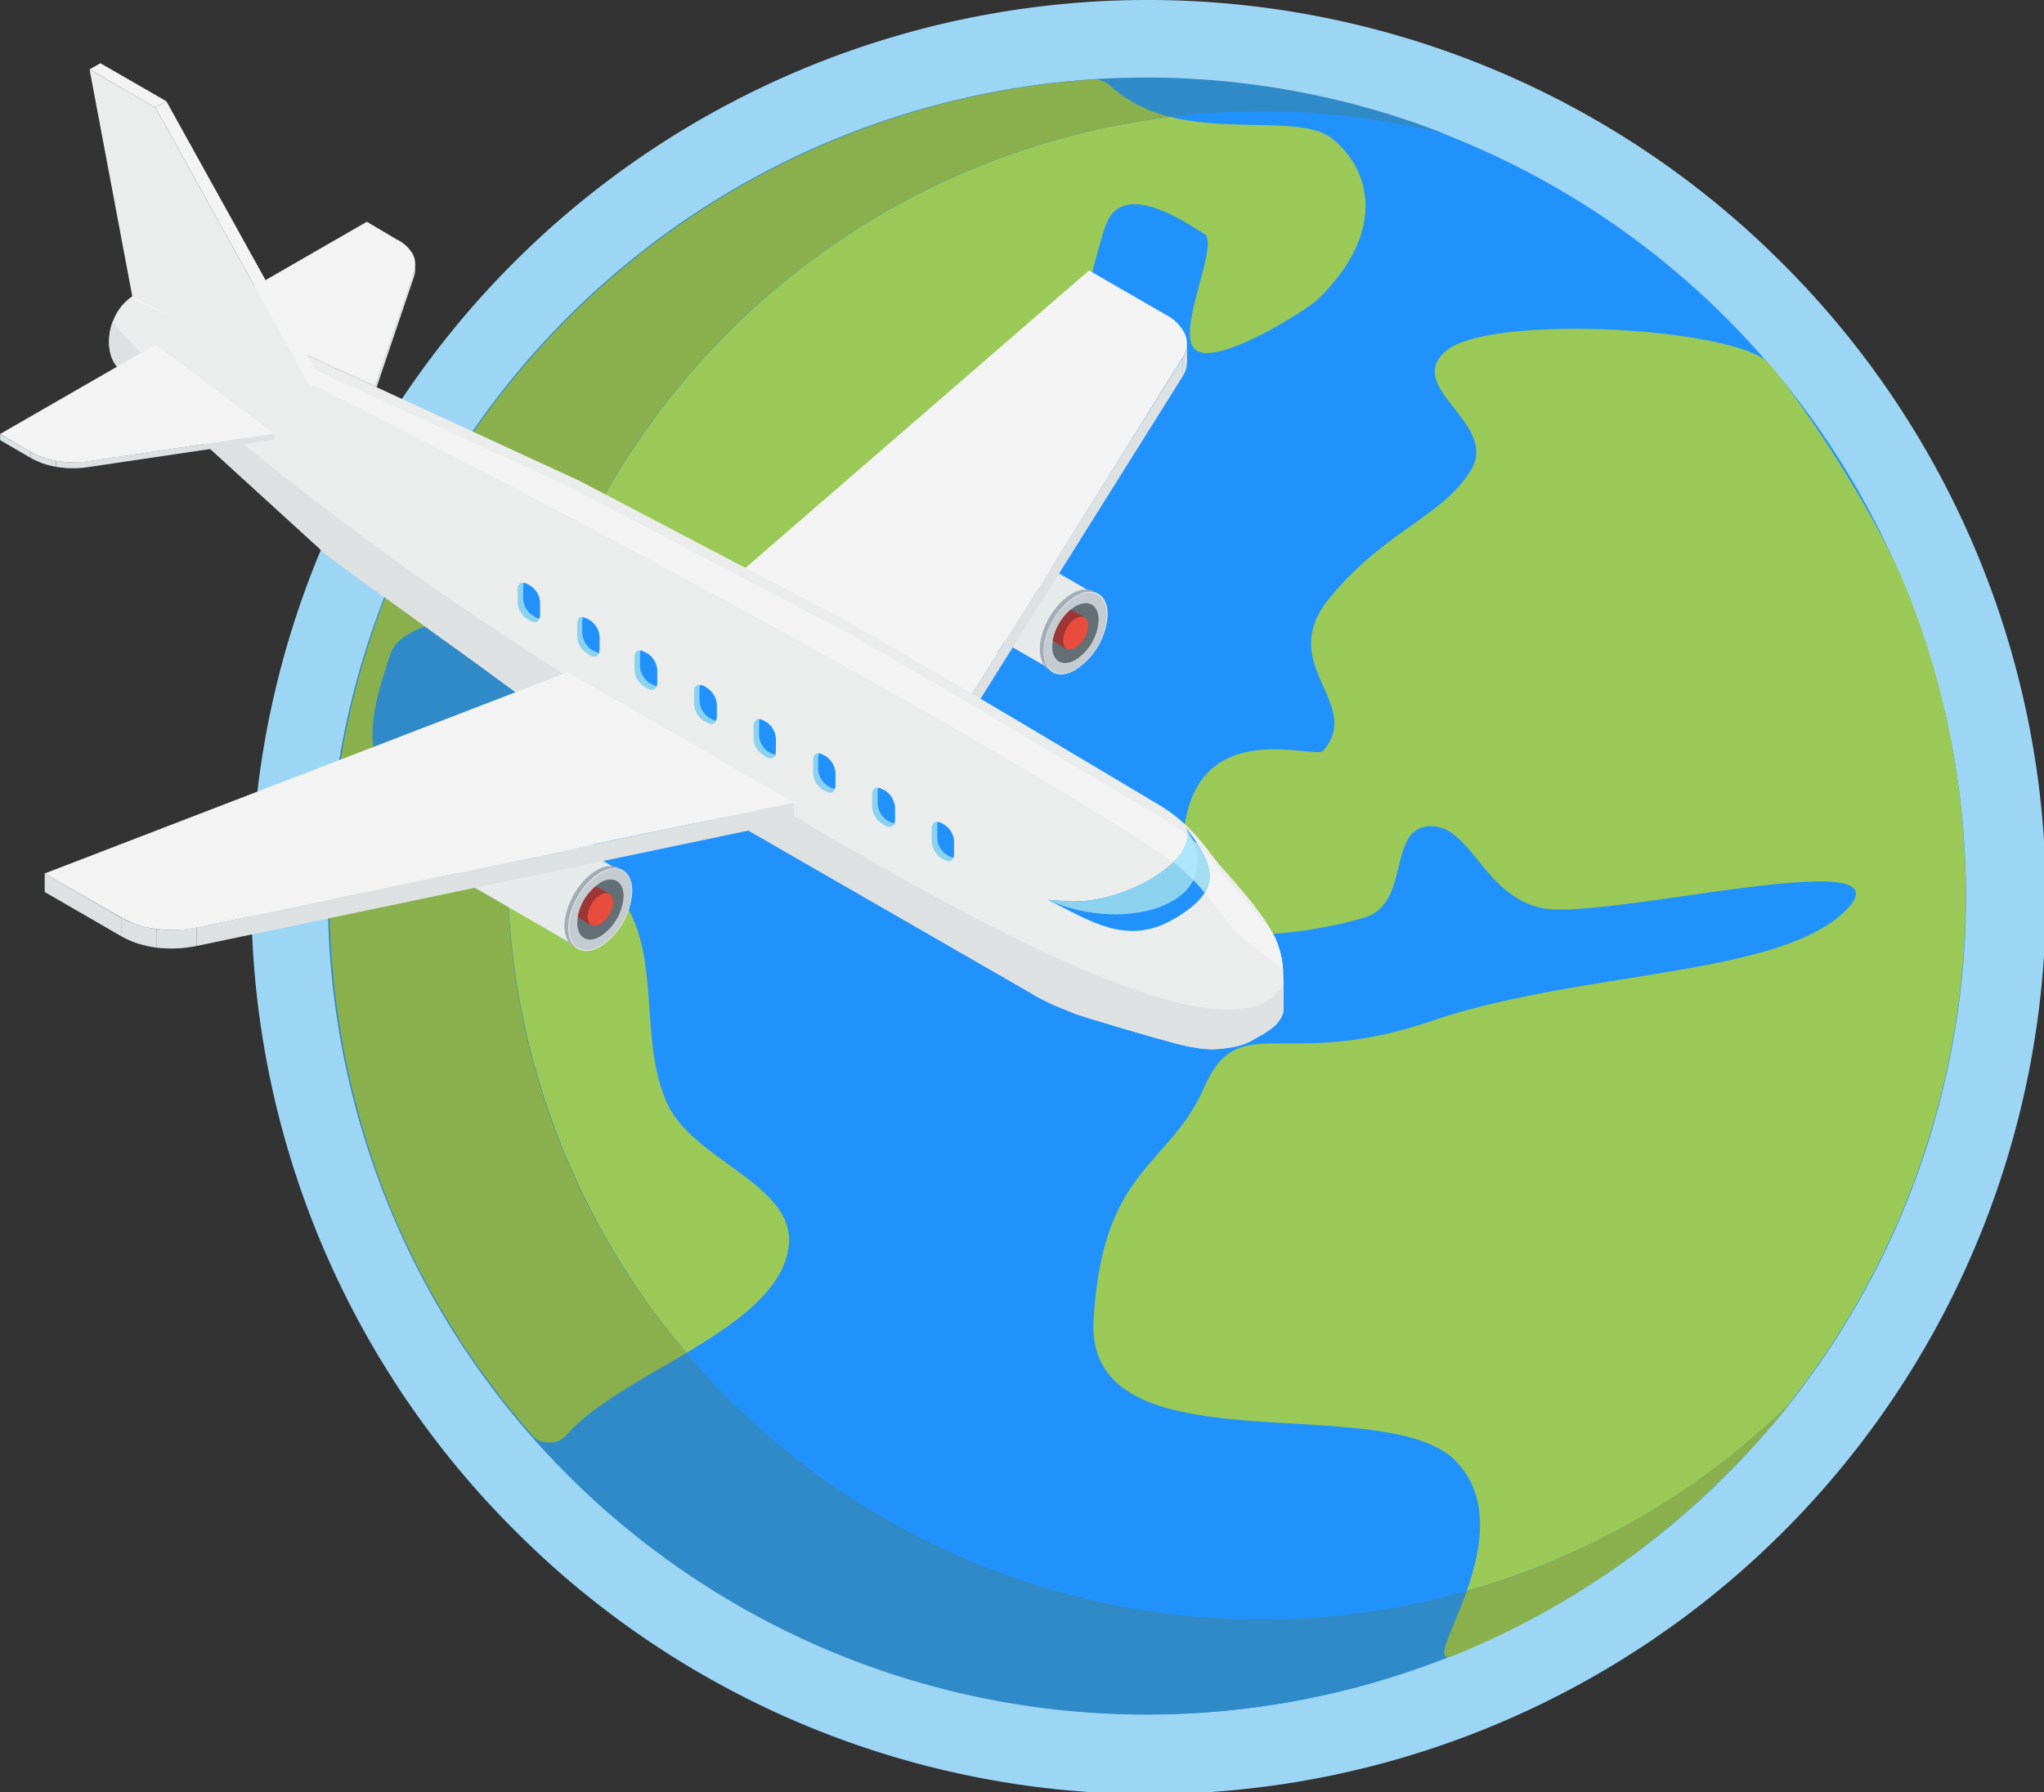 <?xml version="1.0" encoding="UTF-8"?>
<svg xmlns="http://www.w3.org/2000/svg" id="icon-seguro-viagem" width="270.807" height="237.445" viewBox="0 0 270.807 237.445">
  <rect x="0" y="0" width="270.807" height="237.445" fill="#333333" stroke="none"/>
  <g id="Grupo_31" data-name="Grupo 31" transform="translate(33.302)">
    <path id="Caminho_47" data-name="Caminho 47" d="M299.958,235.468a118.774,118.774,0,0,0-193.665,38.541A118.683,118.683,0,0,0,132.067,403.42,118.739,118.739,0,1,0,299.958,235.468Z" transform="translate(-97.26 -200.721)" fill="#9dd6f5" fill-rule="evenodd"></path>
    <g id="Grupo_30" data-name="Grupo 30" transform="translate(10.358 10.358)">
      <path id="Caminho_48" data-name="Caminho 48" d="M282.426,232.628A108.5,108.5,0,0,0,164.4,209.083,108.447,108.447,0,0,0,105.682,267.8a108.306,108.306,0,0,0,0,82.922A108.46,108.46,0,0,0,164.4,409.432a108.358,108.358,0,0,0,118.03-176.8Z" transform="translate(-97.432 -200.893)" fill="#2192fc" fill-rule="evenodd"></path>
      <path id="Caminho_49" data-name="Caminho 49" d="M188.681,206.11c3.975,4.637,13.971,19.331,18.247,30.049a108.729,108.729,0,0,1-60.16,141.1c-5.359,2.107,9.816-15.838.422-25.715s-49.139,1.565-48.056-18.728c1.145-20.293,10-20.234,14.634-30.832,4.7-10.6,10.3-2.048,30.23-8.853,19.872-6.746,46.309-5.781,54.98-14.814,8.611-9.033-33.061,1.807-40.708-.181-7.648-1.867-9.214-11.08-14.693-10.779-5.54.3-2.409,10.237-8.551,12.1s-22.643,4.757-23.606-2.229c-3.914-26.918,16.861-18.426,18.126-19.872,5.48-6.322-6.5-11.38.9-20.295,7.406-8.972,14.753-10.6,18.667-16.86,3.855-6.263-9.153-11.02-3.192-15.9C151.947,199.427,184.586,201.294,188.681,206.11Z" transform="translate(2.095 -168.234)" fill="#9bc957" fill-rule="evenodd"></path>
    </g>
    <path id="Caminho_50" data-name="Caminho 50" d="M198.57,200.9a108.679,108.679,0,0,0-92.919,66.6,109.283,109.283,0,0,0,0,83.163A108.181,108.181,0,0,0,124.2,380.418a2.8,2.8,0,0,0,2.288,1.084,3,3,0,0,0,2.289-.9c7.226-8.371,28.062-14.093,29.508-24.992,1.084-8.191-12.4-11.382-15.958-18.788-4.035-8.37-.783-19.571-6.022-27.219-5.48-8.011-26.015-8.733-31.615-16.621-3.072-4.337-.843-10.78.783-15.838.723-2.167,3.372-3.493,5.6-4.034,3.192-.784,6.564.12,9.816.12.241,0,30.893-4.636,40.347-8.732,9.395-4.095,4.215-9.454,8.37-11.2,4.156-1.686,10.659,10.839,17.043,5.3s11.381-32.278,13.669-38.419c2.289-6.2,10.719-.181,13.007,1.143,2.228,1.265-3.975,13.249-1.084,15.416,2.831,2.229,14.874-5.36,16.32-6.865,9.033-8.911,6.8-17.1,1.746-21.136s-20.475,1.324-29.387-6.986A3.074,3.074,0,0,0,198.57,200.9Z" transform="translate(-87.104 -190.365)" fill="#9bc957" fill-rule="evenodd"></path>
    <path id="Caminho_51" data-name="Caminho 51" d="M245.271,208.3a108.459,108.459,0,1,0,37.155,177.586,119.134,119.134,0,0,0,8.31-9.213A99.911,99.911,0,1,1,245.271,208.3Z" transform="translate(-87.075 -190.534)" fill="#308ac7" fill-rule="evenodd"></path>
    <path id="Caminho_52" data-name="Caminho 52" d="M198.57,200.9a108.679,108.679,0,0,0-92.919,66.6,109.283,109.283,0,0,0,0,83.163A108.181,108.181,0,0,0,124.2,380.418a2.8,2.8,0,0,0,2.288,1.084,3,3,0,0,0,2.289-.9c3.432-3.975,9.876-7.348,15.958-10.961a99.365,99.365,0,0,1-23.726-64.615c0-1.2,0-2.408.06-3.613-6.685-2.229-13.55-4.4-16.38-8.43-3.072-4.337-.843-10.78.783-15.838.723-2.167,3.372-3.493,5.6-4.034,3.192-.784,6.564.12,9.816.12.06,0,2.228-.3,5.6-.843a99.907,99.907,0,0,1,82.38-66.542,17.953,17.953,0,0,1-7.949-4.094A3.074,3.074,0,0,0,198.57,200.9Z" transform="translate(-87.104 -190.365)" fill="#89b04d" fill-rule="evenodd"></path>
    <path id="Caminho_53" data-name="Caminho 53" d="M145.87,203.806a109.645,109.645,0,0,1-9.454,10.418,108.024,108.024,0,0,1-35.349,23.184c-2.709,1.084-.18-3.012,1.807-8.551A100.547,100.547,0,0,0,145.87,203.806Z" transform="translate(58.153 -18.029)" fill="#89b04d" fill-rule="evenodd"></path>
  </g>
  <path id="Caminho_54" data-name="Caminho 54" d="M97.792,201.3v.783l-.018.289-.054.307-.1.294v-.807l.1-.287.054-.29Z" transform="translate(-42.788 -166.244)" fill="#dde1e1" fill-rule="evenodd"></path>
  <path id="Caminho_55" data-name="Caminho 55" d="M102.7,201.318v.806L97.532,217.4V216.6Z" transform="translate(-47.875 -165.391)" fill="#dde1e1" fill-rule="evenodd"></path>
  <path id="Caminho_56" data-name="Caminho 56" d="M100.771,203.064v.807l-3.294-1.523v-.8Z" transform="translate(-51.114 -151.859)" fill="#dde1e1" fill-rule="evenodd"></path>
  <path id="Caminho_57" data-name="Caminho 57" d="M115.539,221.5l-18.367-8.43,20.6-11.864,3.975,2.348a4.754,4.754,0,0,1,2.107,1.927,3.014,3.014,0,0,1,.181,2.288l-5.179,15.236Z" transform="translate(-69.17 -171.821)" fill="#f3f3f3" fill-rule="evenodd"></path>
  <path id="Caminho_58" data-name="Caminho 58" d="M121.4,211.2l-15.9-9.184-.156-.055-.168-.048-.175-.018-.168-.018h-.361l-.187.037-.187.029L103.9,202l-.2.049-.2.09-.206.084-.2.1-.223.122-.2.115-.206.137-.2.157-.2.15-.2.168-.187.194-.2.168-.187.2-.175.186-.187.223-.168.2-.175.222-.15.224-.156.234-.151.24-.139.241-.138.235-.133.258-.121.241-.12.253-.1.259-.1.252-.084.26-.085.252-.072.26-.066.252-.048.278-.054.253-.036.258-.029.236-.019.258v.5l.019.222.029.241.036.2.054.2.048.186.066.187.072.168.085.175.084.15.1.139.1.137.12.115.121.1,15.922,9.184-.132-.1-.1-.115-.121-.137-.084-.139-.1-.15-.085-.157-.072-.187-.067-.168-.054-.2-.049-.2-.036-.2-.017-.223-.012-.241-.018-.24.018-.236.012-.259.017-.252.036-.26.049-.252.054-.258.067-.254.072-.258.085-.254.1-.276.084-.252.121-.26.1-.236.132-.258.121-.26.138-.234.139-.24.15-.243.156-.216.169-.223.168-.222.175-.223.168-.206.187-.2.187-.187.192-.186.206-.174.187-.168.2-.168.2-.139.2-.157.223-.115.2-.119.2-.1.222-.084.187-.073.2-.066.206-.055.187-.029.187-.018.175-.018h.187l.169.018.168.036.156.03Z" transform="translate(24.059 -132.251)" fill="#e6eaeb" fill-rule="evenodd"></path>
  <path id="Caminho_59" data-name="Caminho 59" d="M103.218,212.4a9.347,9.347,0,0,0,4.275-7.347c0-2.71-1.927-3.794-4.275-2.469A9.481,9.481,0,0,0,99,209.993C99,212.7,100.869,213.788,103.218,212.4Z" transform="translate(39.261 -123.639)" fill="#e6eaeb" fill-rule="evenodd"></path>
  <path id="Caminho_60" data-name="Caminho 60" d="M106.456,202.446l-.513-.3-.168-.048-.156-.035-.169-.031-.192-.018h-.186l-.187.018-.186.011-.187.036-.2.055-.2.066-.223.066-.2.1-.222.1-.223.121-.2.139-.223.139-.206.15-.222.168-.2.175-.2.187-.187.187-.187.187-.187.223-.187.2-.187.222-.174.224-.151.24-.175.236-.151.241-.156.252-.133.24-.138.259-.121.271-.121.26-.1.252-.1.271-.1.259-.084.271-.067.276-.072.254-.066.271-.036.258-.048.272-.019.259-.018.251v.513l.018.24.019.223.048.223.036.2.066.2.072.187.067.187.084.175.1.15.1.139.1.132.121.139.121.1.511.289-.121-.1-.12-.121-.121-.132-.1-.157-.084-.15-.084-.175-.067-.168-.072-.2-.067-.187-.048-.223-.036-.2-.018-.24-.018-.236-.018-.26.018-.253.018-.259.018-.253.036-.26.048-.27.067-.278.072-.251.067-.278.084-.254.084-.269.1-.278.121-.252.12-.259.121-.253.139-.26.133-.252.156-.259.151-.24.156-.234.169-.224.175-.24.187-.223.169-.2.2-.2.187-.2.187-.186.2-.187.2-.17.223-.174.2-.15.223-.139.2-.139.223-.113.223-.1.2-.09.223-.086.2-.066.187-.053.2-.031.187-.018.187-.018h.193l.168.018.187.029.157.036Z" transform="translate(38.745 -123.907)" fill="#a3adb5" fill-rule="evenodd"></path>
  <path id="Caminho_61" data-name="Caminho 61" d="M103.159,212.226A9.256,9.256,0,0,0,107.314,205c0-2.65-1.866-3.734-4.155-2.409A9.254,9.254,0,0,0,99,209.817C99,212.466,100.871,213.55,103.159,212.226Z" transform="translate(39.32 -123.521)" fill="#c5ccd1" fill-rule="evenodd"></path>
  <path id="Caminho_62" data-name="Caminho 62" d="M102.093,209.565a6.645,6.645,0,0,0,3.071-5.3c0-1.986-1.325-2.77-3.071-1.807a6.82,6.82,0,0,0-3.071,5.36C99.022,209.746,100.407,210.529,102.093,209.565Z" transform="translate(40.386 -122.126)" fill="#646e75" fill-rule="evenodd"></path>
  <path id="Caminho_63" data-name="Caminho 63" d="M101.432,202.062a7.349,7.349,0,0,0-2.409,4.155l1.867,1.084-.06-.06h-.06v-.121h-.06l-.06-.121v-.06l-.06-.06v-.059l-.061-.062v-.3l-.06-.059v-.241l.06-.06v-.36l.061-.121v-.06l.06-.121v-.121l.06-.12.06-.059v-.122l.06-.12.06-.059.06-.121.06-.121.06-.06.06-.121.06-.121.06-.059.06-.122.06-.059.121-.121.06-.06.06-.06.06-.121.121-.06.06-.06.06-.06.121-.061.06-.06.12-.06.061-.06h.12l.06-.06.06-.059h.181l.06-.062h.3l.121.062h.12Z" transform="translate(40.445 -121.308)" fill="#9e3636" fill-rule="evenodd"></path>
  <path id="Caminho_64" data-name="Caminho 64" d="M100.672,206.168a3.585,3.585,0,0,0,1.686-2.89c0-1.084-.722-1.506-1.686-.965a3.68,3.68,0,0,0-1.626,2.891C99.046,206.289,99.769,206.71,100.672,206.168Z" transform="translate(41.807 -120.355)" fill="#e74c3c" fill-rule="evenodd"></path>
  <path id="Caminho_65" data-name="Caminho 65" d="M98.841,246.409v2.438l28.146-44.894v-2.444Z" transform="translate(29.667 -154.026)" fill="#dde1e1" fill-rule="evenodd"></path>
  <path id="Caminho_66" data-name="Caminho 66" d="M98.3,201.988v4.282l31.634,18.271v-4.287Z" transform="translate(-2.08 -125.655)" fill="#bfc7c9" fill-rule="evenodd"></path>
  <path id="Caminho_67" data-name="Caminho 67" d="M128.324,258.646l4.155-6.625v-.06l5.359-8.551.181-.181,18.909-30.29a3.345,3.345,0,0,0,.422-3.072,5.676,5.676,0,0,0-2.65-2.709l-10.117-5.842L98.335,241.364Z" transform="translate(-0.298 -165.485)" fill="#f3f3f3" fill-rule="evenodd"></path>
  <path id="Caminho_68" data-name="Caminho 68" d="M99.308,203.423v2.443l.223-.379.168-.391.121-.391.066-.391.037-.391v-2.445l-.037.38-.066.391-.121.391-.168.391Z" transform="translate(57.347 -155.939)" fill="#dde1e1" fill-rule="evenodd"></path>
  <g id="Grupo_32" data-name="Grupo 32" transform="translate(14.444 38.454)">
    <path id="Caminho_69" data-name="Caminho 69" d="M237.858,301.05l-1.566-.422-1.506-.421-1.445-.422-1.445-.422-1.445-.421-1.566-.481-1.626-.482-1.144-.362-1.145-.361-1.024-.421-1.023-.422-1.024-.422-.964-.481-.964-.483-.9-.541-31.494-18.126-33.3-19.21-3.554-2.59-3.613-2.65-3.553-2.588-3.613-2.589-3.553-2.59-3.613-2.591-3.613-2.59-3.553-2.65-26.2-23.907c-4.878-1.505-2.349-13.49,6.082-10.6l53.776,24.811,35.469,18.607,13.429,7.768,8.672,5.119,19.21,11.442c4.7,2.769,6.8,6.684,8.491,8.491,8.611,9.575,8.009,10.9,8.009,18.488l-.06.6-.24.6-.361.54-.482.543-.6.481-.722.483-1.265.723-.843.482-.9.361-.963.241-.964.18-1.023.122-1.084.059-1.023-.059A25.529,25.529,0,0,1,237.858,301.05Z" transform="translate(-96.936 -201.36)" fill="#ebecec" fill-rule="evenodd"></path>
    <path id="Caminho_70" data-name="Caminho 70" d="M237.869,297l-1.566-.422-1.506-.421-1.445-.422-1.445-.422-1.445-.421-1.566-.481-1.626-.482-1.144-.362-1.145-.36-1.024-.421-1.023-.422-1.024-.422-.964-.481-.964-.482-.9-.542-31.495-18.126-33.3-19.21-3.554-2.589-3.613-2.65-3.553-2.588-3.613-2.59L136.4,240.09l-3.613-2.591-3.613-2.59-3.553-2.65-26.2-23.906c-2.469-.783-3.011-4.155-1.987-6.925,5.6,7.647,32.337,29.508,59.256,46.429,38.54,24.268,81.417,50.464,93.58,43.72a6.586,6.586,0,0,0,2.289-2.348v3.252l-.06.6-.241.6-.361.54-.482.543-.6.481-.723.482-1.265.722-.843.482-.9.36-.963.241-.964.18-1.023.122-1.084.059-1.023-.059A25.529,25.529,0,0,1,237.869,297Z" transform="translate(-96.947 -197.307)" fill="#dde1e1" fill-rule="evenodd"></path>
    <path id="Caminho_71" data-name="Caminho 71" d="M96.992,202.208a4.927,4.927,0,0,1,1.686-.845l1.385.362,55.4,25.534,36.493,19.149,13.851,8.009,8.912,5.3,19.872,11.8c4.818,2.829,6.985,6.865,8.731,8.731,2.409,2.71,4.156,4.758,5.36,6.444a12.471,12.471,0,0,1,1.144,4.576c-1.686-1.505-3.793-3.01-5.9-4.877-2.709-2.409-4.336-6.8-10.418-10.779C197.739,252.251,111.023,207.446,96.992,202.208Z" transform="translate(-94.274 -201.097)" fill="#f3f3f3" fill-rule="evenodd"></path>
  </g>
  <g id="Grupo_34" data-name="Grupo 34" transform="translate(68.59 77.204)">
    <path id="Caminho_72" data-name="Caminho 72" d="M100.443,202.949l-.422-.241c-.722-.422-1.265-.06-1.265.724v1.686a2.77,2.77,0,0,0,1.265,2.226l.422.243c.722.421,1.265.059,1.265-.724v-1.745A2.754,2.754,0,0,0,100.443,202.949Z" transform="translate(-43.897 -170.854)" fill="#8ad2ed" fill-rule="evenodd"></path>
    <g id="Grupo_33" data-name="Grupo 33" transform="translate(23.365 13.516)">
      <path id="Caminho_73" data-name="Caminho 73" d="M100.372,202.884l-.481-.241c-.663-.421-1.265-.119-1.265.722v1.686a2.825,2.825,0,0,0,1.265,2.169l.481.3c.663.363,1.265.062,1.265-.721v-1.748A2.924,2.924,0,0,0,100.372,202.884Z" transform="translate(-75.02 -188.821)" fill="#8ad2ed" fill-rule="evenodd"></path>
      <path id="Caminho_74" data-name="Caminho 74" d="M100.182,202.771l-.483-.241c-.662-.36-1.2-.059-1.2.724V205a2.856,2.856,0,0,0,1.2,2.167l.483.241c.662.421,1.264.06,1.264-.722V205A2.939,2.939,0,0,0,100.182,202.771Z" transform="translate(-82.719 -193.285)" fill="#8ad2ed" fill-rule="evenodd"></path>
      <path id="Caminho_75" data-name="Caminho 75" d="M100.051,202.721l-.421-.24c-.723-.422-1.265-.06-1.265.722v1.686a2.585,2.585,0,0,0,1.265,2.169l.421.3c.723.362,1.265.06,1.265-.722V204.89A2.756,2.756,0,0,0,100.051,202.721Z" transform="translate(-90.476 -197.753)" fill="#8ad2ed" fill-rule="evenodd"></path>
      <path id="Caminho_76" data-name="Caminho 76" d="M99.98,202.681l-.482-.3c-.662-.362-1.264-.06-1.264.722v1.746a2.929,2.929,0,0,0,1.264,2.169l.482.241c.662.421,1.265.119,1.265-.724v-1.686A2.821,2.821,0,0,0,99.98,202.681Z" transform="translate(-98.234 -202.227)" fill="#8ad2ed" fill-rule="evenodd"></path>
    </g>
    <path id="Caminho_77" data-name="Caminho 77" d="M99.849,202.571l-.482-.241c-.662-.421-1.265-.059-1.265.724v1.686a2.727,2.727,0,0,0,1.265,2.167l.482.3c.662.422,1.265.062,1.265-.722v-1.745A2.929,2.929,0,0,0,99.849,202.571Z" transform="translate(-82.627 -193.179)" fill="#8ad2ed" fill-rule="evenodd"></path>
    <path id="Caminho_78" data-name="Caminho 78" d="M99.663,202.511l-.421-.241c-.723-.421-1.265-.119-1.265.664v1.745a2.669,2.669,0,0,0,1.265,2.169l.421.3c.723.362,1.265.06,1.265-.784v-1.686A2.754,2.754,0,0,0,99.663,202.511Z" transform="translate(-90.088 -197.515)" fill="#8ad2ed" fill-rule="evenodd"></path>
    <path id="Caminho_79" data-name="Caminho 79" d="M99.532,202.422l-.422-.24c-.722-.422-1.265-.06-1.265.723v1.746a2.753,2.753,0,0,0,1.265,2.167l.422.241c.722.421,1.265.06,1.265-.722v-1.686A2.775,2.775,0,0,0,99.532,202.422Z" transform="translate(-97.846 -202.003)" fill="#8ad2ed" fill-rule="evenodd"></path>
  </g>
  <path id="Caminho_80" data-name="Caminho 80" d="M115.573,214.706c-6.082,3.491-10.84.3-16.56-2.589l2.469.179c7.648.541,17.7-5.66,15.837-9.754C120.632,207.3,122.8,210.55,115.573,214.706Z" transform="translate(39.853 -92.882)" fill="#2192fc" fill-rule="evenodd"></path>
  <path id="Caminho_81" data-name="Caminho 81" d="M99.013,212.117l2.469.179c7.648.541,17.7-5.66,15.837-9.754C123.523,212.478,109.311,216.874,99.013,212.117Z" transform="translate(39.853 -92.882)" fill="#8ad2ed" fill-rule="evenodd"></path>
  <path id="Caminho_82" data-name="Caminho 82" d="M99.288,206.112a5.289,5.289,0,0,0,1.927-3.553l1.265,1.145c1.505,2.348,2.288,4.4.964,6.443A26.809,26.809,0,0,0,99.288,206.112Z" transform="translate(56.138 -91.875)" fill="#a2ddf2" fill-rule="evenodd"></path>
  <g id="Grupo_35" data-name="Grupo 35" transform="translate(69.313 77.202)">
    <path id="Caminho_83" data-name="Caminho 83" d="M99.733,202.95l-.421-.241-.482-.18-.06.421V204.7a2.76,2.76,0,0,0,1.2,2.167l.481.3.482.121.06-.422v-1.745A2.754,2.754,0,0,0,99.733,202.95Z" transform="translate(-43.909 -170.854)" fill="#2192fc" fill-rule="evenodd"></path>
    <path id="Caminho_84" data-name="Caminho 84" d="M99.661,202.876l-.481-.241-.482-.181-.06.422v1.746a2.759,2.759,0,0,0,1.264,2.169l.422.24.542.181.06-.421v-1.748A2.925,2.925,0,0,0,99.661,202.876Z" transform="translate(-51.667 -175.295)" fill="#2192fc" fill-rule="evenodd"></path>
    <path id="Caminho_85" data-name="Caminho 85" d="M99.531,202.8l-.482-.241-.421-.18-.121.481v1.686a2.822,2.822,0,0,0,1.265,2.169l.482.3.482.119.06-.421v-1.686A2.939,2.939,0,0,0,99.531,202.8Z" transform="translate(-59.424 -179.796)" fill="#2192fc" fill-rule="evenodd"></path>
    <path id="Caminho_86" data-name="Caminho 86" d="M99.34,202.724l-.421-.24-.482-.181-.06.421v1.748a2.86,2.86,0,0,0,1.2,2.167l.482.241.482.181.06-.422v-1.746A2.757,2.757,0,0,0,99.34,202.724Z" transform="translate(-67.123 -184.238)" fill="#2192fc" fill-rule="evenodd"></path>
    <path id="Caminho_87" data-name="Caminho 87" d="M99.27,202.65l-.482-.3-.482-.121-.06.422v1.686a2.771,2.771,0,0,0,1.265,2.228l.422.241.482.181.121-.482v-1.686A2.821,2.821,0,0,0,99.27,202.65Z" transform="translate(-74.881 -188.679)" fill="#2192fc" fill-rule="evenodd"></path>
    <path id="Caminho_88" data-name="Caminho 88" d="M99.139,202.574l-.482-.241-.482-.181-.06.422v1.746a2.923,2.923,0,0,0,1.265,2.167l.481.241.482.181.06-.422v-1.745A2.929,2.929,0,0,0,99.139,202.574Z" transform="translate(-82.639 -193.18)" fill="#2192fc" fill-rule="evenodd"></path>
    <path id="Caminho_89" data-name="Caminho 89" d="M99.011,202.5l-.421-.241-.542-.181-.06.422v1.686a2.94,2.94,0,0,0,1.265,2.229l.482.24.482.181.06-.483v-1.686A2.755,2.755,0,0,0,99.011,202.5Z" transform="translate(-90.16 -197.503)" fill="#2192fc" fill-rule="evenodd"></path>
    <path id="Caminho_90" data-name="Caminho 90" d="M98.822,202.424l-.422-.24L97.918,202l-.06.481v1.686a2.756,2.756,0,0,0,1.265,2.169l.421.3.482.119.06-.421v-1.686A2.775,2.775,0,0,0,98.822,202.424Z" transform="translate(-97.858 -202.003)" fill="#2192fc" fill-rule="evenodd"></path>
  </g>
  <path id="Caminho_91" data-name="Caminho 91" d="M120.349,211.826l-15.91-9.2-.151-.055-.169-.03-.175-.037h-.168l-.175-.018-.187.018-.186.017-.187.038-.187.048-.2.066-.2.073-.2.1-.2.084-.222.121-.205.139-.2.133-.2.156-.2.15-.2.175-.2.168-.187.187-.193.187-.168.206-.187.2-.169.222-.175.223-.15.223-.157.24-.15.217-.139.241-.138.258-.133.236-.121.259-.121.253-.1.258-.1.254-.084.26-.084.252-.09.258-.048.254-.067.258-.036.252-.036.26-.03.259-.018.253v.494l.018.223.03.223.036.223.036.2.067.187.048.187.09.174.084.152.084.156.1.15.1.121.121.139.121.1,15.9,9.184-.115-.1-.1-.121-.121-.139-.1-.138-.084-.151-.09-.168-.067-.174-.065-.186-.055-.187-.048-.206-.036-.2-.018-.222-.018-.241-.012-.234.012-.259.018-.241.018-.253.036-.259.048-.252.055-.26.065-.271.067-.26.09-.252.084-.258.1-.254.121-.258.1-.254.115-.241.138-.253.139-.24.138-.241.151-.234.156-.223.168-.242.169-.223.175-.2.168-.2.187-.2.187-.186.187-.186.193-.187.2-.175.2-.15.2-.157.2-.132.223-.12.2-.121.2-.1.2-.084.2-.084.2-.053.187-.048.2-.038.187-.035h.361l.168.018.169.017.156.049Z" transform="translate(-37.849 -96.246)" fill="#e6eaeb" fill-rule="evenodd"></path>
  <path id="Caminho_92" data-name="Caminho 92" d="M102.232,213.037a9.372,9.372,0,0,0,4.216-7.346c0-2.71-1.867-3.855-4.216-2.469a9.343,9.343,0,0,0-4.275,7.346C97.957,213.278,99.884,214.362,102.232,213.037Z" transform="translate(-22.683 -87.6)" fill="#e6eaeb" fill-rule="evenodd"></path>
  <path id="Caminho_93" data-name="Caminho 93" d="M105.428,203.054l-.512-.29-.175-.053-.151-.049-.186-.018-.175-.017h-.374l-.186.035-.2.031-.187.055-.2.048-.223.083-.2.091-.223.115-.222.121-.206.121-.223.156-.222.152-.2.157-.2.187-.2.167-.186.187-.2.2-.187.206-.169.221-.192.223-.169.223-.168.24-.156.236-.151.241-.157.24-.138.254-.132.259-.121.253-.12.276-.121.253-.1.259-.084.271-.085.272-.084.258-.055.272-.066.258-.054.272L98,209.78l-.017.271-.019.26-.018.252.018.24.019.254.017.223.031.223.054.2.066.2.055.187.084.175.085.168.084.17.1.137.121.139.12.115.121.12.511.288-.12-.1-.121-.133-.12-.139-.1-.137-.084-.152-.085-.168-.084-.192-.072-.187L98.6,212l-.055-.2-.03-.223-.018-.223-.018-.234-.018-.26.018-.252.018-.259.018-.253.03-.278.055-.253.048-.278.072-.252.084-.271.085-.278.084-.251.1-.278.12-.254.121-.258.12-.271.133-.26.138-.236.156-.258.151-.236.157-.24.168-.241.169-.222.192-.224.168-.2.187-.216.2-.192.186-.188.206-.187.2-.168.2-.174.223-.151.2-.137.223-.133.223-.121.222-.1.2-.1.2-.072.223-.067.187-.053.2-.029.187-.018.187-.018h.187l.175.018.169.035.168.029Z" transform="translate(-23.18 -87.884)" fill="#a3adb5" fill-rule="evenodd"></path>
  <path id="Caminho_94" data-name="Caminho 94" d="M102.114,212.812a9.253,9.253,0,0,0,4.155-7.226c0-2.65-1.867-3.734-4.155-2.348a9.144,9.144,0,0,0-4.155,7.165C97.959,213.053,99.826,214.137,102.114,212.812Z" transform="translate(-22.564 -87.495)" fill="#c5ccd1" fill-rule="evenodd"></path>
  <path id="Caminho_95" data-name="Caminho 95" d="M101.048,210.173a6.8,6.8,0,0,0,3.072-5.3c0-1.987-1.385-2.77-3.072-1.807a6.914,6.914,0,0,0-3.071,5.36C97.977,210.353,99.362,211.2,101.048,210.173Z" transform="translate(-21.498 -86.121)" fill="#646e75" fill-rule="evenodd"></path>
  <path id="Caminho_96" data-name="Caminho 96" d="M100.387,202.671a6.717,6.717,0,0,0-2.409,4.095l1.807,1.084v-.062h-.06l-.061-.059-.06-.06v-.06l-.06-.06v-.06l-.06-.121v-.121l-.06-.121v-.6l.06-.121v-.181l.06-.121v-.119l.06-.121v-.06l.06-.12.061-.121.06-.121v-.06l.06-.119.06-.121.06-.06.06-.121.06-.121.06-.06.121-.061.06-.12.06-.119.06-.062.121-.059.06-.121.06-.06.121-.06.06-.06.06-.06.12-.06.06-.06.121-.06h.06l.121-.06h.06l.06-.06h.241l.06-.06h.121l.06.06h.18Z" transform="translate(-21.439 -85.243)" fill="#9e3636" fill-rule="evenodd"></path>
  <path id="Caminho_97" data-name="Caminho 97" d="M99.686,206.777a3.743,3.743,0,0,0,1.687-2.891c0-1.084-.783-1.505-1.687-.964A3.588,3.588,0,0,0,98,205.813C98,206.9,98.723,207.318,99.686,206.777Z" transform="translate(-20.136 -84.35)" fill="#e74c3c" fill-rule="evenodd"></path>
  <path id="Caminho_98" data-name="Caminho 98" d="M176.244,202.487v2.456l-79.1,16.542v-2.456Z" transform="translate(-71.071 -96.146)" fill="#dde1e1" fill-rule="evenodd"></path>
  <path id="Caminho_99" data-name="Caminho 99" d="M102.41,202.762v2.456l-.681.121-.686.1-.662.067-.687.035-.663.018-.668-.018-.662-.035-.65-.067v-2.456l.65.066.662.036.668.018.663-.018.687-.036.662-.066.686-.1Z" transform="translate(-76.341 -79.878)" fill="#dde1e1" fill-rule="evenodd"></path>
  <path id="Caminho_100" data-name="Caminho 100" d="M101.634,204.258v2.456l-.632-.1-.614-.121-.614-.15-.6-.174-.584-.206-.56-.234-.548-.258-.512-.272V202.74l.512.289.548.252.56.223.584.2.6.174.614.152.614.121Z" transform="translate(-80.925 -81.151)" fill="#dde1e1" fill-rule="evenodd"></path>
  <path id="Caminho_101" data-name="Caminho 101" d="M106.928,208.484v2.456l-10.123-5.852v-2.445Z" transform="translate(-90.88 -86.895)" fill="#dde1e1" fill-rule="evenodd"></path>
  <path id="Caminho_102" data-name="Caminho 102" d="M196.107,219.483l-11.5,2.409h-.06l-14.814,3.072-.361.12-52.391,10.959a16.067,16.067,0,0,1-5.359.181,11.709,11.709,0,0,1-4.637-1.505l-10.177-5.841L166.118,202.2Z" transform="translate(-90.904 -113.135)" fill="#f3f3f3" fill-rule="evenodd"></path>
  <path id="Caminho_103" data-name="Caminho 103" d="M121.857,201.674v.8l-24.961,3.7V205.4Z" transform="translate(-85.526 -144.237)" fill="#dde1e1" fill-rule="evenodd"></path>
  <path id="Caminho_104" data-name="Caminho 104" d="M100.787,201.837v.783l-.512.055-.512.036-.512.011h-.494l-.493-.011-.482-.055-.476-.048-.476-.073v-.8l.476.066.476.073.482.031.493.017h.494l.512-.017.512-.013Z" transform="translate(-89.417 -140.678)" fill="#dde1e1" fill-rule="evenodd"></path>
  <path id="Caminho_105" data-name="Caminho 105" d="M100.14,202.907v.8l-.445-.1-.464-.1-.422-.12-.427-.133-.428-.173-.391-.17-.41-.187-.379-.2v-.8l.379.2.41.187.391.187.428.151.427.137.422.139.464.1Z" transform="translate(-92.727 -141.85)" fill="#dde1e1" fill-rule="evenodd"></path>
  <path id="Caminho_106" data-name="Caminho 106" d="M100.736,204v.8l-4.029-2.343v-.783Z" transform="translate(-96.689 -144.136)" fill="#dde1e1" fill-rule="evenodd"></path>
  <path id="Caminho_107" data-name="Caminho 107" d="M133.019,213.282l-24.931,3.733a14.542,14.542,0,0,1-3.975-.119,10.752,10.752,0,0,1-3.372-1.2l-4.035-2.35,20.6-11.861Z" transform="translate(-96.707 -155.832)" fill="#f3f3f3" fill-rule="evenodd"></path>
  <path id="Caminho_108" data-name="Caminho 108" d="M117.583,238.81,97.049,201.781l1.451-.837,20.534,37.029Z" transform="translate(-76.46 -187.533)" fill="#f3f3f3" fill-rule="evenodd"></path>
  <path id="Caminho_109" data-name="Caminho 109" d="M102.571,230.972l-5.667-30.1,8.72,5.034,20.534,37.029Z" transform="translate(-85.035 -191.66)" fill="#ebecec" fill-rule="evenodd"></path>
  <path id="Caminho_110" data-name="Caminho 110" d="M96.9,201.681l1.434-.821,8.738,5.034-1.451.838Z" transform="translate(-85.035 -192.483)" fill="#f3f3f3" fill-rule="evenodd"></path>
  <path id="Caminho_111" data-name="Caminho 111" d="M99.288,206.112l.06-.06.121-.06v-.059h.06l.12-.121.06-.06h0v-.062l.06-.059.06-.062.181-.179v-.06h.06l.06-.06v-.06l.06-.06.06-.06h0l.06-.059.06-.181h.06v-.062l.06-.059v-.06h.06v-.06l.06-.06v-.06h.06v-.12h.06v-.06l.06-.059h0v-.062l.06-.121h0l.06-.06h0v-.059l.06-.062v-.059h0v-.06l.06-.06h0v-.06l.06-.06h0V203.4l.06-.059h0v-.181h.06v-.12h0v-.121h0v-.181h0v-.181l.662.542a6.341,6.341,0,0,1,.121,5.421A27.168,27.168,0,0,0,99.288,206.112Z" transform="translate(56.138 -91.875)" fill="#ade5fa" fill-rule="evenodd"></path>
</svg>
